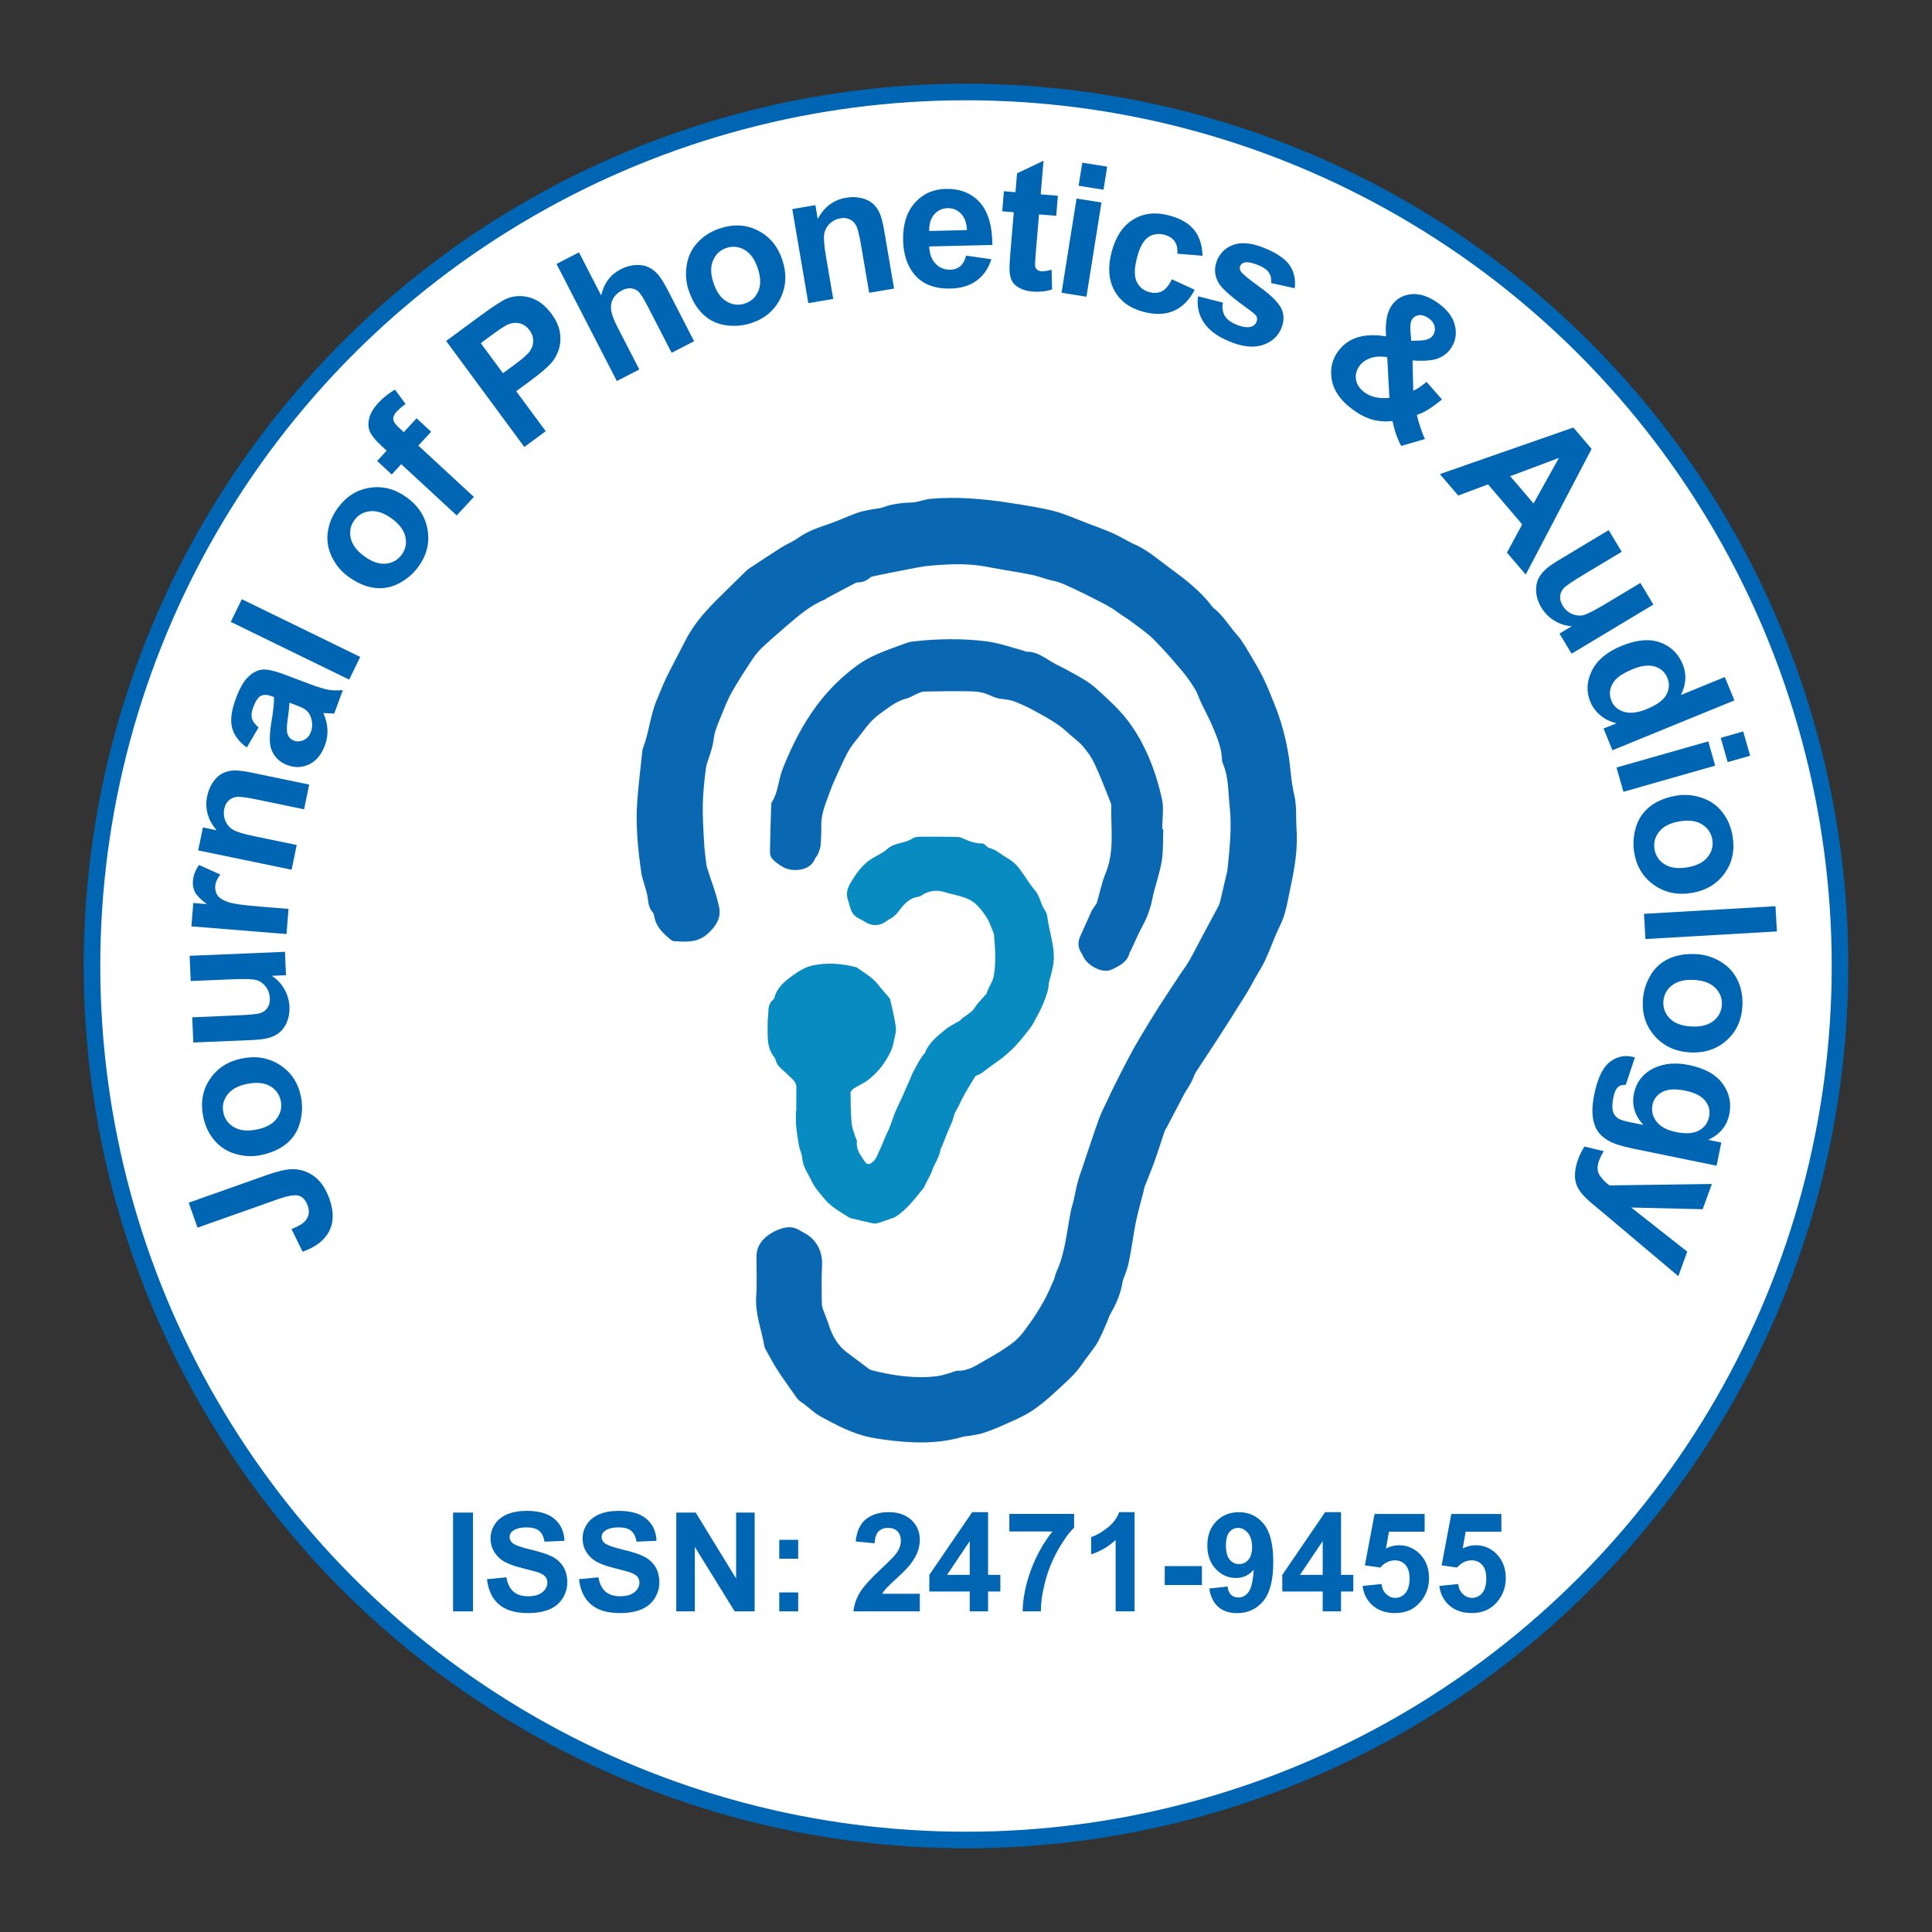 <?xml version="1.0" encoding="utf-8"?>
<!-- Generator: Adobe Illustrator 16.0.0, SVG Export Plug-In . SVG Version: 6.00 Build 0)  -->
<!DOCTYPE svg PUBLIC "-//W3C//DTD SVG 1.1//EN" "http://www.w3.org/Graphics/SVG/1.1/DTD/svg11.dtd">
<svg version="1.1" id="Layer_1" xmlns="http://www.w3.org/2000/svg" xmlns:xlink="http://www.w3.org/1999/xlink" x="0px" y="0px"
	 width="105px" height="105px" viewBox="0 0 105 105" enable-background="new 0 0 105 105" xml:space="preserve">
<rect x="0" y="0" width="105" height="105" fill="#333333" stroke="none"/>
<circle fill="#FFFFFF" stroke="#0066B3" stroke-width="0.9" stroke-miterlimit="10" cx="52.5" cy="52.5" r="47.5"/>
<g>
	<circle fill="none" cx="52.5" cy="52.501" r="36.948"/>
	<path fill="#0066B3" d="M10.736,66.721l-0.481-1.357l4.272-1.513c0.558-0.197,1.005-0.3,1.341-0.309
		c0.439-0.007,0.839,0.121,1.2,0.384c0.36,0.262,0.641,0.678,0.842,1.245c0.235,0.666,0.23,1.244-0.015,1.735
		c-0.246,0.491-0.729,0.865-1.449,1.124l-0.602-1.232c0.381-0.152,0.634-0.306,0.759-0.46c0.19-0.233,0.232-0.5,0.125-0.801
		c-0.107-0.304-0.27-0.488-0.488-0.553c-0.218-0.064-0.6,0-1.146,0.193L10.736,66.721z"/>
	<path fill="#0066B3" d="M14.143,62.783c-0.447,0.088-0.901,0.063-1.363-0.075c-0.461-0.139-0.842-0.388-1.142-0.749
		c-0.3-0.36-0.499-0.79-0.597-1.288c-0.151-0.77-0.025-1.45,0.378-2.04s0.987-0.96,1.75-1.11c0.77-0.151,1.457-0.028,2.061,0.369
		s0.98,0.973,1.128,1.727c0.092,0.467,0.074,0.932-0.054,1.396c-0.127,0.465-0.374,0.848-0.737,1.147
		C15.202,62.461,14.727,62.668,14.143,62.783z M13.943,61.39c0.505-0.1,0.868-0.295,1.089-0.588
		c0.221-0.292,0.297-0.613,0.229-0.965c-0.069-0.352-0.261-0.62-0.576-0.805c-0.315-0.186-0.728-0.229-1.239-0.128
		c-0.498,0.098-0.858,0.292-1.08,0.583c-0.222,0.291-0.298,0.611-0.229,0.963c0.069,0.352,0.261,0.621,0.577,0.808
		S13.439,61.488,13.943,61.39z"/>
	<path fill="#0066B3" d="M15.541,53.001l-0.775,0.033c0.284,0.177,0.513,0.416,0.685,0.717c0.172,0.301,0.266,0.621,0.28,0.963
		c0.015,0.349-0.049,0.664-0.19,0.946c-0.142,0.283-0.348,0.492-0.619,0.627c-0.271,0.136-0.651,0.213-1.139,0.233l-3.278,0.138
		l-0.058-1.37l2.381-0.101c0.729-0.03,1.174-0.074,1.336-0.132c0.162-0.057,0.289-0.154,0.379-0.292
		c0.09-0.137,0.131-0.309,0.123-0.514c-0.01-0.233-0.083-0.44-0.219-0.621c-0.136-0.18-0.301-0.3-0.494-0.36
		c-0.193-0.06-0.66-0.075-1.402-0.043l-2.186,0.092l-0.058-1.371l5.181-0.217L15.541,53.001z"/>
	<path fill="#0066B3" d="M15.681,49.397l-0.11,1.367l-5.169-0.418l0.103-1.27l0.735,0.06c-0.33-0.246-0.542-0.459-0.639-0.642
		c-0.096-0.183-0.135-0.384-0.117-0.604c0.025-0.312,0.135-0.605,0.331-0.88l1.158,0.52c-0.168,0.218-0.26,0.426-0.276,0.625
		c-0.016,0.191,0.024,0.358,0.119,0.499c0.095,0.142,0.277,0.262,0.546,0.36c0.27,0.099,0.844,0.184,1.724,0.254L15.681,49.397z"/>
	<path fill="#0066B3" d="M16.804,42.64l-0.278,1.344l-2.591-0.537c-0.548-0.114-0.909-0.158-1.082-0.134s-0.317,0.091-0.433,0.202
		c-0.116,0.11-0.193,0.256-0.23,0.438c-0.048,0.232-0.027,0.455,0.062,0.666c0.089,0.211,0.232,0.373,0.428,0.485
		s0.578,0.227,1.146,0.344l2.3,0.476l-0.278,1.344l-5.078-1.051l0.258-1.248l0.746,0.154c-0.482-0.562-0.653-1.179-0.514-1.852
		c0.061-0.296,0.171-0.556,0.328-0.78c0.158-0.223,0.333-0.381,0.524-0.472c0.192-0.092,0.398-0.14,0.619-0.146
		c0.221-0.005,0.527,0.032,0.919,0.113L16.804,42.64z"/>
	<path fill="#0066B3" d="M14.053,39.533l-0.639,1.092c-0.423-0.304-0.688-0.657-0.797-1.061c-0.109-0.404-0.047-0.922,0.185-1.555
		c0.21-0.575,0.435-0.978,0.674-1.209c0.239-0.231,0.484-0.366,0.736-0.404c0.251-0.038,0.657,0.045,1.216,0.25l1.499,0.564
		c0.428,0.157,0.751,0.252,0.969,0.285c0.219,0.033,0.465,0.036,0.738,0.007l-0.467,1.275c-0.098,0.002-0.24-0.003-0.426-0.016
		c-0.084-0.006-0.14-0.01-0.168-0.01c0.133,0.299,0.208,0.593,0.223,0.883c0.015,0.29-0.029,0.577-0.133,0.861
		c-0.184,0.501-0.464,0.847-0.842,1.036c-0.378,0.189-0.775,0.208-1.19,0.055c-0.275-0.101-0.497-0.256-0.664-0.466
		c-0.167-0.21-0.265-0.455-0.293-0.734s-0.003-0.657,0.075-1.135c0.107-0.644,0.155-1.1,0.142-1.368l-0.128-0.047
		c-0.248-0.091-0.447-0.094-0.597-0.011c-0.15,0.084-0.288,0.295-0.412,0.635c-0.084,0.229-0.104,0.424-0.062,0.586
		C13.736,39.208,13.856,39.371,14.053,39.533z M15.73,38.191c-0.005,0.186-0.035,0.471-0.09,0.856s-0.065,0.647-0.032,0.784
		c0.058,0.212,0.178,0.351,0.362,0.418c0.18,0.066,0.361,0.056,0.542-0.03s0.309-0.234,0.385-0.441
		c0.085-0.232,0.09-0.482,0.014-0.749c-0.059-0.198-0.164-0.353-0.314-0.463c-0.098-0.074-0.301-0.167-0.61-0.28L15.73,38.191z"/>
	<path fill="#0066B3" d="M18.976,36.935l-6.434-3.137l0.601-1.233l6.435,3.137L18.976,36.935z"/>
	<path fill="#0066B3" d="M18.911,31.326c-0.368-0.269-0.658-0.619-0.871-1.052c-0.212-0.433-0.288-0.882-0.227-1.347
		c0.062-0.465,0.242-0.902,0.541-1.313c0.462-0.633,1.047-1.003,1.754-1.108c0.707-0.104,1.375,0.072,2.003,0.531
		c0.634,0.462,1.01,1.05,1.128,1.763c0.119,0.713-0.049,1.38-0.501,2c-0.28,0.384-0.634,0.687-1.062,0.909
		c-0.428,0.222-0.875,0.301-1.343,0.238C19.867,31.884,19.393,31.677,18.911,31.326z M19.799,30.233
		c0.416,0.303,0.806,0.437,1.17,0.4c0.365-0.036,0.653-0.199,0.864-0.488c0.211-0.289,0.278-0.612,0.2-0.97
		c-0.078-0.357-0.328-0.689-0.748-0.996c-0.411-0.299-0.797-0.432-1.161-0.397c-0.364,0.035-0.651,0.197-0.862,0.486
		c-0.211,0.289-0.278,0.613-0.201,0.972S19.383,29.93,19.799,30.233z"/>
	<path fill="#0066B3" d="M20.498,25.052l0.517-0.559l-0.287-0.265c-0.32-0.296-0.528-0.551-0.623-0.765
		c-0.095-0.214-0.107-0.458-0.038-0.733c0.07-0.274,0.234-0.552,0.492-0.832c0.265-0.287,0.568-0.528,0.908-0.723l0.577,0.786
		c-0.186,0.125-0.348,0.261-0.485,0.41c-0.135,0.146-0.197,0.282-0.188,0.408c0.009,0.126,0.111,0.279,0.305,0.458l0.269,0.249
		l0.696-0.753l0.792,0.732l-0.696,0.753l3.016,2.787l-0.931,1.008l-3.016-2.787l-0.517,0.56L20.498,25.052z"/>
	<path fill="#0066B3" d="M28.496,24.293l-4.249-5.761l1.867-1.376c0.708-0.522,1.19-0.833,1.447-0.934
		c0.394-0.157,0.809-0.173,1.245-0.048c0.436,0.125,0.823,0.417,1.161,0.876c0.261,0.354,0.416,0.698,0.465,1.034
		c0.049,0.336,0.026,0.646-0.07,0.929c-0.097,0.284-0.23,0.523-0.402,0.718c-0.237,0.26-0.619,0.583-1.146,0.972l-0.759,0.559
		l1.603,2.173L28.496,24.293z M26.129,18.649l1.206,1.635l0.636-0.469c0.458-0.338,0.743-0.594,0.853-0.769
		c0.11-0.174,0.162-0.358,0.155-0.551c-0.007-0.193-0.073-0.375-0.199-0.545c-0.154-0.209-0.343-0.337-0.567-0.382
		s-0.442-0.016-0.656,0.089c-0.158,0.076-0.447,0.269-0.866,0.578L26.129,18.649z"/>
	<path fill="#0066B3" d="M31.466,13.715l1.205,2.34c0.157-0.663,0.508-1.135,1.055-1.417c0.281-0.145,0.561-0.223,0.84-0.235
		c0.279-0.012,0.518,0.033,0.716,0.137c0.198,0.103,0.368,0.242,0.512,0.417c0.143,0.175,0.321,0.47,0.535,0.883l1.393,2.705
		l-1.22,0.628l-1.254-2.435c-0.249-0.483-0.43-0.778-0.543-0.884c-0.114-0.106-0.249-0.168-0.405-0.184
		c-0.157-0.017-0.323,0.021-0.5,0.112c-0.203,0.104-0.358,0.247-0.466,0.427c-0.108,0.181-0.148,0.389-0.121,0.625
		c0.028,0.236,0.143,0.548,0.342,0.936l1.189,2.31l-1.22,0.628l-3.278-6.363L31.466,13.715z"/>
	<path fill="#0066B3" d="M37.423,15.763c-0.145-0.433-0.178-0.886-0.1-1.362c0.078-0.476,0.277-0.885,0.596-1.229
		c0.319-0.343,0.72-0.596,1.202-0.756c0.744-0.249,1.435-0.211,2.071,0.113c0.637,0.325,1.079,0.855,1.325,1.593
		c0.249,0.744,0.214,1.441-0.102,2.091c-0.317,0.65-0.839,1.097-1.568,1.34c-0.451,0.151-0.915,0.192-1.392,0.125
		c-0.477-0.067-0.888-0.262-1.232-0.584C37.878,16.771,37.611,16.328,37.423,15.763z M38.78,15.387
		c0.163,0.488,0.403,0.823,0.722,1.005s0.647,0.216,0.987,0.103c0.339-0.113,0.581-0.338,0.725-0.674
		c0.143-0.336,0.132-0.751-0.033-1.245c-0.161-0.482-0.4-0.814-0.716-0.997c-0.317-0.182-0.645-0.217-0.984-0.104
		c-0.34,0.114-0.582,0.339-0.727,0.675C38.607,14.487,38.617,14.899,38.78,15.387z"/>
	<path fill="#0066B3" d="M48.591,15.682l-1.353,0.23l-0.445-2.608c-0.094-0.552-0.184-0.904-0.27-1.057
		c-0.085-0.152-0.201-0.262-0.346-0.33c-0.145-0.068-0.309-0.086-0.492-0.055c-0.234,0.04-0.434,0.14-0.598,0.3
		c-0.164,0.16-0.263,0.352-0.295,0.576c-0.033,0.224-0.001,0.621,0.097,1.192l0.395,2.315l-1.353,0.23l-0.872-5.112l1.256-0.214
		l0.128,0.75c0.348-0.653,0.86-1.038,1.537-1.153c0.298-0.051,0.58-0.044,0.846,0.021s0.476,0.171,0.631,0.316
		c0.155,0.146,0.276,0.32,0.362,0.523c0.085,0.203,0.162,0.502,0.229,0.897L48.591,15.682z"/>
	<path fill="#0066B3" d="M52.507,13.893l1.372,0.197c-0.164,0.505-0.432,0.894-0.805,1.165s-0.844,0.414-1.414,0.427
		c-0.901,0.021-1.576-0.257-2.022-0.836c-0.353-0.464-0.538-1.055-0.555-1.774c-0.021-0.859,0.188-1.537,0.625-2.035
		c0.438-0.497,1-0.754,1.687-0.77c0.771-0.019,1.386,0.222,1.844,0.721c0.458,0.499,0.69,1.274,0.695,2.325l-3.437,0.082
		c0.02,0.407,0.138,0.721,0.354,0.942s0.483,0.328,0.799,0.32c0.215-0.005,0.394-0.068,0.538-0.188
		C52.332,14.346,52.438,14.155,52.507,13.893z M52.552,12.504c-0.019-0.397-0.129-0.696-0.329-0.898
		c-0.2-0.202-0.44-0.299-0.72-0.293c-0.3,0.007-0.544,0.122-0.734,0.345s-0.279,0.521-0.267,0.896L52.552,12.504z"/>
	<path fill="#0066B3" d="M57.494,10.639l-0.091,1.09l-0.935-0.078l-0.175,2.083c-0.035,0.421-0.047,0.668-0.035,0.739
		s0.048,0.132,0.107,0.183c0.059,0.051,0.134,0.08,0.225,0.088c0.127,0.011,0.313-0.018,0.562-0.085l0.027,1.071
		c-0.329,0.109-0.695,0.147-1.098,0.113c-0.246-0.021-0.465-0.081-0.656-0.18c-0.19-0.1-0.327-0.219-0.408-0.358
		s-0.131-0.322-0.147-0.549c-0.016-0.162-0.003-0.484,0.037-0.967l0.189-2.253l-0.628-0.053l0.092-1.09l0.628,0.053l0.086-1.026
		l1.439-0.683l-0.153,1.824L57.494,10.639z"/>
	<path fill="#0066B3" d="M57.693,15.911l0.815-5.121l1.354,0.216l-0.815,5.121L57.693,15.911z M58.619,10.095l0.2-1.253l1.354,0.215
		l-0.199,1.254L58.619,10.095z"/>
	<path fill="#0066B3" d="M65.354,13.901l-1.37-0.112c0.025-0.273-0.021-0.496-0.143-0.67c-0.12-0.173-0.305-0.293-0.553-0.359
		c-0.331-0.088-0.624-0.044-0.882,0.131c-0.257,0.176-0.457,0.531-0.6,1.065c-0.158,0.595-0.171,1.041-0.036,1.34
		c0.135,0.298,0.37,0.493,0.706,0.582c0.252,0.067,0.478,0.051,0.676-0.05s0.377-0.316,0.536-0.648l1.243,0.569
		c-0.294,0.562-0.674,0.944-1.139,1.146c-0.466,0.203-1.021,0.219-1.665,0.047c-0.733-0.195-1.256-0.582-1.568-1.161
		s-0.359-1.277-0.142-2.095c0.221-0.827,0.61-1.413,1.171-1.757c0.56-0.344,1.212-0.417,1.958-0.218
		c0.61,0.163,1.061,0.423,1.351,0.782S65.34,13.321,65.354,13.901z"/>
	<path fill="#0066B3" d="M65.112,16.104l1.351,0.343c-0.051,0.269-0.02,0.501,0.091,0.699c0.111,0.197,0.315,0.358,0.612,0.484
		c0.326,0.138,0.598,0.182,0.813,0.132c0.146-0.037,0.249-0.126,0.309-0.267c0.041-0.096,0.044-0.188,0.011-0.276
		c-0.037-0.086-0.154-0.202-0.352-0.345c-0.925-0.656-1.484-1.135-1.678-1.436c-0.27-0.417-0.307-0.855-0.112-1.314
		c0.175-0.414,0.485-0.692,0.932-0.836c0.445-0.144,1.012-0.07,1.698,0.22c0.654,0.276,1.095,0.588,1.322,0.936
		s0.313,0.755,0.257,1.222l-1.284-0.284c0.027-0.208-0.009-0.391-0.109-0.55s-0.283-0.295-0.547-0.406
		c-0.333-0.141-0.591-0.195-0.774-0.163c-0.124,0.025-0.208,0.091-0.252,0.195c-0.038,0.09-0.028,0.184,0.029,0.283
		c0.078,0.132,0.421,0.417,1.029,0.854s1,0.824,1.173,1.159c0.168,0.336,0.168,0.706-0.002,1.107
		c-0.186,0.438-0.527,0.736-1.026,0.896s-1.106,0.088-1.823-0.214c-0.65-0.275-1.109-0.625-1.377-1.049S65.038,16.606,65.112,16.104
		z"/>
	<path fill="#0066B3" d="M77.444,23.863l-1.294,0.372c-0.213-0.399-0.369-0.85-0.468-1.352c-0.388,0.041-0.75,0.016-1.086-0.074
		c-0.336-0.091-0.687-0.268-1.05-0.531c-0.723-0.523-1.119-1.119-1.189-1.789c-0.055-0.518,0.065-0.981,0.361-1.39
		c0.269-0.372,0.621-0.626,1.058-0.763c0.437-0.136,0.954-0.154,1.553-0.055c-0.028-0.378-0.016-0.709,0.038-0.994
		c0.054-0.285,0.148-0.522,0.286-0.712c0.254-0.351,0.609-0.546,1.066-0.587c0.458-0.041,0.946,0.127,1.466,0.503
		c0.501,0.363,0.8,0.774,0.897,1.234c0.097,0.46,0.012,0.875-0.256,1.244c-0.169,0.235-0.4,0.407-0.693,0.517
		c-0.292,0.11-0.747,0.144-1.364,0.104l0.037,1.648c0.217-0.1,0.458-0.261,0.724-0.483l0.839,0.957
		c-0.358,0.284-0.634,0.481-0.827,0.592c-0.192,0.112-0.372,0.192-0.536,0.242c0.04,0.206,0.108,0.449,0.204,0.729
		C77.307,23.555,77.385,23.751,77.444,23.863z M75.392,19.412c-0.35-0.056-0.653-0.039-0.911,0.052
		c-0.259,0.09-0.457,0.23-0.594,0.42c-0.174,0.24-0.237,0.493-0.189,0.758c0.047,0.265,0.202,0.493,0.466,0.684
		c0.174,0.126,0.366,0.213,0.577,0.261c0.21,0.047,0.468,0.061,0.772,0.04L75.392,19.412z M76.699,18.521l0.467-0.012
		c0.346-0.011,0.579-0.101,0.702-0.27c0.103-0.143,0.137-0.302,0.103-0.48c-0.034-0.177-0.143-0.332-0.324-0.464
		c-0.177-0.128-0.348-0.184-0.512-0.168c-0.164,0.016-0.288,0.082-0.372,0.198c-0.099,0.137-0.135,0.364-0.107,0.682L76.699,18.521z
		"/>
	<path fill="#0066B3" d="M82.92,31.227l-1.021-1.195l0.83-1.532l-1.858-2.175l-1.62,0.607l-0.996-1.166l7.253-2.531l0.993,1.162
		L82.92,31.227z M83.345,27.364l1.378-2.476l-2.647,0.991L83.345,27.364z"/>
	<path fill="#0066B3" d="M84.754,34.433l0.666-0.399c-0.334-0.02-0.649-0.12-0.944-0.302s-0.53-0.419-0.706-0.712
		c-0.18-0.299-0.275-0.606-0.286-0.922c-0.012-0.316,0.069-0.598,0.243-0.847s0.47-0.499,0.889-0.75l2.813-1.689l0.707,1.176
		l-2.043,1.227c-0.625,0.375-0.995,0.627-1.11,0.755s-0.18,0.274-0.193,0.438c-0.014,0.164,0.033,0.334,0.139,0.51
		c0.12,0.201,0.283,0.348,0.489,0.44c0.206,0.093,0.408,0.12,0.606,0.081c0.198-0.04,0.615-0.25,1.252-0.632l1.875-1.126
		l0.707,1.176l-4.446,2.669L84.754,34.433z"/>
	<path fill="#0066B3" d="M87.631,40.775l-0.481-1.18l0.705-0.288c-0.354-0.084-0.653-0.232-0.896-0.444s-0.42-0.453-0.53-0.725
		c-0.226-0.551-0.196-1.114,0.087-1.689c0.284-0.575,0.823-1.024,1.619-1.35c0.813-0.333,1.511-0.394,2.09-0.184
		c0.58,0.209,0.989,0.606,1.229,1.191c0.219,0.536,0.186,1.091-0.101,1.666l2.387-0.976l0.52,1.27L87.631,40.775z M88.75,36.362
		c-0.513,0.209-0.854,0.432-1.025,0.667c-0.248,0.34-0.296,0.694-0.146,1.062c0.12,0.292,0.346,0.49,0.678,0.594
		c0.333,0.103,0.746,0.054,1.24-0.148c0.552-0.226,0.907-0.487,1.069-0.785c0.161-0.298,0.178-0.603,0.052-0.913
		c-0.124-0.301-0.347-0.505-0.669-0.61C89.625,36.123,89.226,36.167,88.75,36.362z"/>
	<path fill="#0066B3" d="M87.854,41.713l4.987-1.421l0.376,1.32l-4.987,1.42L87.854,41.713z M93.519,40.1l1.221-0.348l0.376,1.32
		l-1.221,0.348L93.519,40.1z"/>
	<path fill="#0066B3" d="M91.116,43.241c0.449-0.076,0.903-0.039,1.361,0.112s0.832,0.41,1.122,0.779
		c0.29,0.368,0.477,0.803,0.562,1.304c0.131,0.773-0.014,1.45-0.433,2.029c-0.419,0.579-1.012,0.934-1.778,1.063
		c-0.773,0.131-1.457-0.011-2.05-0.424c-0.594-0.413-0.954-0.999-1.082-1.756c-0.079-0.469-0.049-0.934,0.092-1.395
		c0.14-0.461,0.396-0.837,0.768-1.127C90.05,43.535,90.529,43.34,91.116,43.241z M91.278,44.64
		c-0.507,0.085-0.875,0.271-1.104,0.558c-0.229,0.287-0.313,0.606-0.254,0.959c0.06,0.353,0.245,0.626,0.555,0.82
		c0.311,0.193,0.722,0.247,1.235,0.16c0.501-0.084,0.866-0.269,1.095-0.554c0.229-0.285,0.314-0.604,0.255-0.957
		S92.814,45,92.505,44.804C92.194,44.609,91.785,44.554,91.278,44.64z"/>
	<path fill="#0066B3" d="M89.347,49.665l7.146-0.414l0.079,1.37l-7.146,0.413L89.347,49.665z"/>
	<path fill="#0066B3" d="M92.196,51.855c0.455,0.023,0.891,0.157,1.305,0.402c0.415,0.246,0.725,0.58,0.928,1.002
		c0.204,0.422,0.293,0.887,0.268,1.395c-0.039,0.783-0.325,1.413-0.858,1.888c-0.534,0.476-1.189,0.693-1.967,0.655
		c-0.783-0.039-1.42-0.324-1.91-0.855s-0.716-1.181-0.678-1.948c0.023-0.475,0.153-0.922,0.39-1.342
		c0.236-0.42,0.566-0.732,0.992-0.936C91.091,51.912,91.602,51.825,92.196,51.855z M92.053,53.256
		c-0.514-0.025-0.913,0.077-1.198,0.307c-0.285,0.23-0.437,0.524-0.454,0.882c-0.019,0.357,0.104,0.664,0.364,0.92
		s0.651,0.397,1.172,0.423c0.507,0.025,0.903-0.076,1.188-0.305s0.437-0.521,0.455-0.879c0.018-0.358-0.104-0.665-0.365-0.923
		S92.566,53.282,92.053,53.256z"/>
	<path fill="#0066B3" d="M88.856,57.466l-0.501,1.497c-0.184-0.011-0.318,0.022-0.404,0.102c-0.122,0.108-0.211,0.299-0.267,0.573
		c-0.072,0.351-0.073,0.625-0.004,0.821c0.046,0.133,0.141,0.245,0.285,0.338c0.103,0.064,0.305,0.127,0.604,0.188l0.742,0.151
		c-0.467-0.514-0.637-1.077-0.512-1.689c0.14-0.683,0.539-1.164,1.197-1.444c0.521-0.22,1.12-0.26,1.799-0.12
		c0.852,0.174,1.461,0.512,1.826,1.014c0.366,0.502,0.486,1.058,0.362,1.666c-0.129,0.629-0.511,1.091-1.146,1.386l0.713,0.146
		l-0.257,1.259l-4.56-0.933c-0.599-0.123-1.037-0.265-1.313-0.424s-0.48-0.346-0.613-0.559c-0.133-0.214-0.216-0.479-0.251-0.797
		c-0.034-0.317-0.005-0.704,0.088-1.16c0.177-0.861,0.449-1.442,0.817-1.742c0.369-0.3,0.78-0.403,1.232-0.311
		C88.739,57.437,88.793,57.449,88.856,57.466z M91.591,59.275c-0.539-0.109-0.955-0.086-1.248,0.071
		c-0.293,0.158-0.471,0.39-0.533,0.696c-0.067,0.328,0.004,0.632,0.215,0.911c0.21,0.278,0.567,0.47,1.071,0.573
		c0.526,0.107,0.938,0.079,1.238-0.086s0.483-0.413,0.551-0.744c0.066-0.322-0.005-0.613-0.212-0.874
		C92.465,59.563,92.104,59.381,91.591,59.275z"/>
	<path fill="#0066B3" d="M93.036,64.347l-0.499,1.372l-3.884-0.092l3.046,2.396l-0.485,1.335l-4.064-3.426l-0.737-0.615
		c-0.243-0.217-0.421-0.404-0.533-0.561c-0.113-0.157-0.191-0.319-0.237-0.486c-0.045-0.167-0.058-0.357-0.039-0.57
		s0.072-0.442,0.161-0.687c0.091-0.248,0.205-0.481,0.344-0.701l1.051,0.252c-0.113,0.188-0.199,0.362-0.258,0.524
		c-0.109,0.3-0.102,0.554,0.021,0.762c0.124,0.207,0.309,0.398,0.553,0.574L93.036,64.347z"/>
</g>
<g>
	<path fill="#0066B3" d="M24.623,87.574v-5.369h1.084v5.369H24.623z"/>
	<path fill="#0066B3" d="M26.466,85.826l1.055-0.102c0.063,0.354,0.191,0.613,0.386,0.779s0.456,0.25,0.786,0.25
		c0.349,0,0.611-0.074,0.789-0.223c0.177-0.146,0.266-0.32,0.266-0.518c0-0.127-0.038-0.234-0.112-0.324s-0.204-0.166-0.39-0.232
		c-0.127-0.043-0.417-0.121-0.868-0.234c-0.581-0.145-0.989-0.32-1.224-0.531c-0.329-0.295-0.494-0.654-0.494-1.08
		c0-0.273,0.078-0.529,0.232-0.768c0.155-0.238,0.379-0.418,0.671-0.543c0.291-0.125,0.644-0.188,1.056-0.188
		c0.674,0,1.182,0.148,1.522,0.443c0.34,0.295,0.519,0.689,0.536,1.184l-1.084,0.047c-0.047-0.275-0.146-0.475-0.299-0.596
		c-0.152-0.121-0.381-0.18-0.687-0.18c-0.314,0-0.562,0.064-0.739,0.193c-0.115,0.082-0.172,0.193-0.172,0.334
		c0,0.127,0.053,0.234,0.16,0.324c0.137,0.115,0.469,0.234,0.996,0.359s0.918,0.254,1.171,0.387c0.252,0.133,0.45,0.314,0.593,0.545
		s0.215,0.516,0.215,0.855c0,0.309-0.086,0.596-0.257,0.865c-0.171,0.268-0.413,0.467-0.726,0.598s-0.701,0.197-1.168,0.197
		c-0.679,0-1.2-0.158-1.563-0.471C26.753,86.885,26.536,86.428,26.466,85.826z"/>
	<path fill="#0066B3" d="M31.468,85.826l1.055-0.102c0.063,0.354,0.191,0.613,0.386,0.779s0.456,0.25,0.786,0.25
		c0.349,0,0.611-0.074,0.789-0.223c0.177-0.146,0.266-0.32,0.266-0.518c0-0.127-0.038-0.234-0.112-0.324s-0.204-0.166-0.39-0.232
		c-0.127-0.043-0.417-0.121-0.868-0.234c-0.581-0.145-0.989-0.32-1.224-0.531c-0.329-0.295-0.494-0.654-0.494-1.08
		c0-0.273,0.078-0.529,0.232-0.768c0.155-0.238,0.379-0.418,0.671-0.543c0.291-0.125,0.644-0.188,1.056-0.188
		c0.674,0,1.182,0.148,1.522,0.443c0.34,0.295,0.519,0.689,0.536,1.184l-1.084,0.047c-0.047-0.275-0.146-0.475-0.299-0.596
		c-0.152-0.121-0.381-0.18-0.687-0.18c-0.314,0-0.562,0.064-0.739,0.193c-0.115,0.082-0.172,0.193-0.172,0.334
		c0,0.127,0.053,0.234,0.16,0.324c0.137,0.115,0.469,0.234,0.996,0.359s0.918,0.254,1.171,0.387c0.252,0.133,0.45,0.314,0.593,0.545
		s0.215,0.516,0.215,0.855c0,0.309-0.086,0.596-0.257,0.865c-0.171,0.268-0.413,0.467-0.726,0.598s-0.701,0.197-1.168,0.197
		c-0.679,0-1.2-0.158-1.563-0.471C31.755,86.885,31.538,86.428,31.468,85.826z"/>
	<path fill="#0066B3" d="M36.755,87.574v-5.369h1.055l2.197,3.586v-3.586h1.007v5.369h-1.087l-2.165-3.502v3.502H36.755z"/>
	<path fill="#0066B3" d="M42.351,84.713v-1.027h1.029v1.027H42.351z M42.351,87.574v-1.029h1.029v1.029H42.351z"/>
	<path fill="#0066B3" d="M49.99,86.617v0.957h-3.607c0.039-0.361,0.156-0.705,0.352-1.027c0.195-0.324,0.581-0.752,1.157-1.287
		c0.464-0.432,0.748-0.725,0.854-0.879c0.142-0.213,0.213-0.422,0.213-0.631c0-0.229-0.063-0.406-0.186-0.529
		s-0.294-0.184-0.511-0.184c-0.215,0-0.386,0.064-0.513,0.193s-0.2,0.344-0.22,0.645l-1.025-0.102
		c0.061-0.566,0.253-0.975,0.575-1.221s0.725-0.369,1.208-0.369c0.53,0,0.946,0.143,1.249,0.428s0.454,0.641,0.454,1.066
		c0,0.242-0.043,0.471-0.13,0.689s-0.225,0.447-0.412,0.688c-0.125,0.158-0.35,0.387-0.674,0.684
		c-0.325,0.299-0.53,0.496-0.617,0.594S48,86.525,47.946,86.617H49.99z"/>
	<path fill="#0066B3" d="M52.704,87.574v-1.08h-2.197v-0.902l2.328-3.408H53.7v3.406h0.666v0.904H53.7v1.08H52.704z M52.704,85.59
		v-1.836L51.47,85.59H52.704z"/>
	<path fill="#0066B3" d="M54.856,83.234v-0.955h3.52v0.746c-0.291,0.285-0.586,0.695-0.887,1.23c-0.3,0.535-0.528,1.104-0.687,1.705
		c-0.157,0.602-0.234,1.139-0.232,1.613h-0.992c0.017-0.742,0.17-1.5,0.46-2.271c0.289-0.771,0.676-1.461,1.158-2.068H54.856z"/>
	<path fill="#0066B3" d="M61.661,87.574h-1.029v-3.879c-0.376,0.352-0.819,0.611-1.33,0.781v-0.936
		c0.269-0.088,0.561-0.254,0.876-0.5c0.314-0.244,0.53-0.531,0.647-0.857h0.836V87.574z"/>
	<path fill="#0066B3" d="M63.301,86.143v-1.029h2.021v1.029H63.301z"/>
	<path fill="#0066B3" d="M65.719,86.332l0.996-0.109c0.024,0.203,0.088,0.354,0.19,0.451s0.238,0.146,0.406,0.146
		c0.213,0,0.393-0.098,0.542-0.293c0.148-0.195,0.244-0.602,0.286-1.217c-0.26,0.301-0.583,0.451-0.971,0.451
		c-0.423,0-0.787-0.164-1.094-0.49c-0.306-0.326-0.459-0.75-0.459-1.271c0-0.545,0.161-0.984,0.485-1.316
		c0.323-0.334,0.735-0.5,1.235-0.5c0.545,0,0.991,0.211,1.341,0.631c0.349,0.422,0.523,1.115,0.523,2.078
		c0,0.982-0.182,1.689-0.546,2.125c-0.363,0.434-0.837,0.652-1.421,0.652c-0.42,0-0.759-0.113-1.018-0.336
		S65.792,86.777,65.719,86.332z M68.048,84.084c0-0.332-0.076-0.59-0.229-0.773c-0.152-0.182-0.329-0.273-0.528-0.273
		c-0.191,0-0.349,0.074-0.475,0.225S66.627,83.658,66.627,84c0,0.346,0.068,0.602,0.205,0.764s0.308,0.242,0.513,0.242
		c0.197,0,0.364-0.078,0.5-0.234C67.979,84.615,68.048,84.387,68.048,84.084z"/>
	<path fill="#0066B3" d="M71.886,87.574v-1.08h-2.197v-0.902l2.328-3.408h0.865v3.406h0.666v0.904h-0.666v1.08H71.886z
		 M71.886,85.59v-1.836l-1.234,1.836H71.886z"/>
	<path fill="#0066B3" d="M74.053,86.193l1.025-0.105c0.029,0.23,0.116,0.414,0.261,0.551c0.144,0.135,0.31,0.203,0.498,0.203
		c0.214,0,0.396-0.088,0.545-0.262c0.149-0.176,0.224-0.438,0.224-0.789c0-0.33-0.074-0.578-0.222-0.742s-0.34-0.248-0.576-0.248
		c-0.296,0-0.561,0.131-0.795,0.393l-0.835-0.121l0.527-2.793h2.721v0.963h-1.94l-0.162,0.912c0.229-0.115,0.464-0.174,0.703-0.174
		c0.457,0,0.844,0.166,1.161,0.498s0.477,0.764,0.477,1.293c0,0.443-0.128,0.836-0.385,1.184c-0.35,0.473-0.834,0.711-1.454,0.711
		c-0.495,0-0.899-0.133-1.212-0.4C74.301,87,74.114,86.643,74.053,86.193z"/>
	<path fill="#0066B3" d="M78.224,86.193l1.025-0.105c0.029,0.23,0.116,0.414,0.26,0.551c0.145,0.135,0.311,0.203,0.498,0.203
		c0.215,0,0.397-0.088,0.546-0.262c0.149-0.176,0.224-0.438,0.224-0.789c0-0.33-0.074-0.578-0.222-0.742s-0.34-0.248-0.577-0.248
		c-0.295,0-0.56,0.131-0.794,0.393l-0.835-0.121l0.527-2.793h2.721v0.963h-1.941l-0.16,0.912c0.229-0.115,0.463-0.174,0.703-0.174
		c0.456,0,0.843,0.166,1.16,0.498s0.477,0.764,0.477,1.293c0,0.443-0.129,0.836-0.385,1.184c-0.35,0.473-0.834,0.711-1.454,0.711
		c-0.495,0-0.899-0.133-1.212-0.4C78.472,87,78.285,86.643,78.224,86.193z"/>
</g>
<polygon fill="#034346" points="51.038,59.066 51.039,59.07 51.039,59.063 "/>
<path fill-rule="evenodd" clip-rule="evenodd" fill="#0A67B2" d="M70.458,44.966c0.087,1.085-0.081,2.159-0.31,3.199
	c-0.156,0.717-0.244,1.47-0.586,2.151c-0.297,0.596-0.509,1.233-0.787,1.839c-0.164,0.357-0.383,0.688-0.576,1.032
	c-0.152,0.27-0.293,0.547-0.457,0.809c-0.505,0.809-1.014,1.615-1.531,2.417c-0.398,0.62-0.814,1.229-1.213,1.849
	c-0.089,0.138-0.133,0.304-0.205,0.453c-0.054,0.113-0.117,0.223-0.182,0.33c-0.084,0.144-0.182,0.279-0.259,0.426
	c-0.315,0.596-0.624,1.194-0.937,1.791c-0.036,0.07-0.092,0.134-0.117,0.207c-0.188,0.554-0.359,1.113-0.557,1.664
	c-0.158,0.445-0.348,0.88-0.516,1.322c-0.049,0.133-0.068,0.276-0.104,0.414c-0.122,0.477-0.26,0.951-0.364,1.432
	c-0.097,0.44-0.156,0.89-0.234,1.334c-0.064,0.36-0.119,0.723-0.199,1.078c-0.051,0.223-0.141,0.438-0.213,0.654
	c-0.031,0.09-0.082,0.176-0.096,0.269c-0.096,0.657-0.357,1.247-0.688,1.814c-0.047,0.081-0.069,0.177-0.106,0.265
	c-0.104,0.247-0.206,0.496-0.32,0.739c-0.108,0.229-0.216,0.464-0.356,0.673c-0.236,0.351-0.513,0.676-0.75,1.026
	c-0.387,0.574-0.916,1.011-1.414,1.474c-0.424,0.393-0.869,0.777-1.355,1.086c-0.479,0.305-1.016,0.521-1.535,0.756
	c-0.347,0.158-0.704,0.295-1.066,0.414c-0.232,0.076-0.48,0.104-0.722,0.149c-0.133,0.024-0.272,0.025-0.401,0.063
	c-1.4,0.403-2.816,0.343-4.236,0.147c-0.244-0.033-0.489-0.068-0.73-0.117c-0.985-0.197-1.854-0.66-2.728-1.135
	c-0.401-0.219-0.692-0.549-1.064-0.789c-0.203-0.131-0.339-0.373-0.487-0.578c-0.291-0.406-0.581-0.814-0.849-1.235
	c-0.22-0.345-0.407-0.71-0.607-1.067c-0.023-0.041-0.048-0.085-0.055-0.131c-0.147-0.905-0.513-1.77-0.448-2.718
	c0.049-0.72,0.014-1.446,0.016-2.169c0.002-0.629,0.363-1.026,0.868-1.321c0.163-0.095,0.345-0.164,0.526-0.222
	c0.334-0.107,0.66-0.081,0.963,0.111c0.074,0.047,0.15,0.09,0.228,0.131c0.67,0.348,1.012,1.001,0.978,1.755
	c-0.032,0.706-0.025,1.415-0.01,2.122c0.004,0.181,0.098,0.362,0.159,0.54c0.067,0.194,0.154,0.382,0.215,0.577
	c0.191,0.609,0.492,1.143,1.019,1.528c0.383,0.281,0.758,0.573,1.139,0.856c0.056,0.043,0.124,0.078,0.192,0.094
	c1.164,0.292,2.34,0.465,3.542,0.318c0.234-0.029,0.463-0.11,0.693-0.172c0.146-0.039,0.291-0.127,0.435-0.123
	c0.609,0.014,1.07-0.342,1.557-0.613c0.519-0.289,1.035-0.595,1.497-0.963c0.324-0.259,0.576-0.619,0.822-0.962
	c0.287-0.398,0.551-0.815,0.791-1.243c0.205-0.365,0.367-0.754,0.538-1.138c0.062-0.138,0.076-0.296,0.14-0.431
	c0.489-1.05,0.564-2.196,0.79-3.309c0.042-0.209,0.112-0.412,0.159-0.62c0.073-0.315,0.127-0.636,0.209-0.947
	c0.072-0.274,0.171-0.54,0.262-0.809c0.299-0.889,0.589-1.781,0.906-2.664c0.137-0.377,0.332-0.733,0.502-1.099
	c0.094-0.201,0.185-0.404,0.284-0.602c0.271-0.538,0.541-1.076,0.822-1.608c0.2-0.378,0.41-0.753,0.63-1.12
	c0.319-0.537,0.644-1.071,0.979-1.598c0.379-0.596,0.772-1.184,1.162-1.774c0.169-0.257,0.357-0.503,0.512-0.77
	c0.225-0.39,0.426-0.793,0.639-1.19c0.32-0.6,0.644-1.198,0.963-1.799c0.039-0.076,0.066-0.16,0.088-0.244
	c0.08-0.33,0.158-0.661,0.232-0.993c0.065-0.286,0.152-0.571,0.182-0.862c0.109-1.108,0.228-2.223,0.101-3.334
	c-0.087-0.762-0.046-1.548-0.354-2.278c-0.033-0.08-0.061-0.169-0.062-0.254c-0.012-0.562-0.222-1.074-0.422-1.58
	c-0.206-0.521-0.479-1.015-0.72-1.523c-0.113-0.243-0.193-0.506-0.332-0.732c-0.207-0.336-0.432-0.665-0.687-0.965
	c-0.499-0.587-1-1.175-1.545-1.717c-0.368-0.366-0.808-0.661-1.226-0.976c-0.252-0.191-0.529-0.35-0.783-0.538
	c-0.359-0.266-0.752-0.458-1.147-0.66c-0.405-0.209-0.81-0.41-1.225-0.601c-0.362-0.167-0.705-0.345-1.104-0.422
	c-0.387-0.075-0.756-0.24-1.143-0.317c-0.81-0.161-1.628-0.28-2.439-0.437c-1.004-0.195-2.014-0.153-3.02-0.068
	c-0.605,0.051-1.203,0.197-1.802,0.308c-0.406,0.075-0.81,0.16-1.213,0.246c-0.115,0.024-0.252,0.041-0.332,0.113
	c-0.183,0.167-0.389,0.238-0.627,0.247c-0.047,0.001-0.1,0.006-0.14,0.027c-0.513,0.269-1.024,0.539-1.535,0.811
	c-0.049,0.026-0.088,0.071-0.139,0.092c-0.791,0.325-1.428,0.872-2.063,1.421c-0.437,0.378-0.877,0.753-1.298,1.147
	c-0.207,0.194-0.399,0.415-0.556,0.651c-0.403,0.609-0.806,1.222-1.163,1.858c-0.239,0.425-0.405,0.893-0.595,1.345
	c-0.11,0.264-0.219,0.53-0.299,0.804c-0.062,0.211-0.07,0.436-0.116,0.652c-0.037,0.174-0.094,0.345-0.145,0.517
	c-0.079,0.264-0.199,0.523-0.233,0.793c-0.08,0.638-0.151,1.28-0.166,1.921c-0.015,0.682,0.03,1.366,0.066,2.049
	c0.022,0.405,0.074,0.808,0.122,1.211c0.014,0.117,0.056,0.231,0.09,0.344c0.211,0.683,0.485,1.354,0.617,2.052
	c0.111,0.584-0.231,1.056-0.676,1.44c-0.526,0.454-1.147,0.407-1.77,0.365c-0.06-0.004-0.128-0.031-0.176-0.069
	c-0.405-0.329-0.788-0.675-0.898-1.223c-0.02-0.1-0.039-0.219-0.103-0.288c-0.225-0.244-0.229-0.544-0.276-0.843
	c-0.043-0.273-0.145-0.536-0.218-0.805c-0.042-0.153-0.092-0.306-0.115-0.462c-0.193-1.314-0.323-2.634-0.222-3.963
	c0.068-0.896,0.18-1.789,0.273-2.683c0.005-0.047,0.012-0.096,0.029-0.14c0.34-0.874,0.4-1.827,0.778-2.689
	c0.172-0.393,0.319-0.796,0.508-1.18c0.333-0.677,0.693-1.34,1.035-2.013c0.478-0.94,1.184-1.698,1.929-2.425
	c0.459-0.448,0.915-0.9,1.373-1.35c0.028-0.027,0.056-0.057,0.089-0.079c0.597-0.393,1.189-0.792,1.793-1.173
	c0.301-0.19,0.641-0.32,0.927-0.527c0.539-0.389,1.155-0.58,1.768-0.795c0.477-0.167,0.937-0.381,1.41-0.558
	c0.213-0.079,0.44-0.125,0.664-0.171c0.271-0.058,0.559-0.064,0.816-0.157c0.512-0.184,1.037-0.232,1.572-0.251
	c0.185-0.006,0.368-0.074,0.551-0.114c0.131-0.028,0.261-0.07,0.394-0.082c1.485-0.131,2.957,0.003,4.422,0.233
	c0.768,0.121,1.541,0.233,2.293,0.426c0.61,0.156,1.192,0.426,1.787,0.646c0.014,0.005,0.028,0.014,0.043,0.02
	c0.457,0.176,0.92,0.338,1.367,0.534c0.342,0.15,0.662,0.347,0.994,0.518c0.154,0.079,0.32,0.137,0.471,0.223
	c0.218,0.123,0.434,0.251,0.637,0.396c0.329,0.235,0.645,0.49,0.971,0.73c0.859,0.632,1.712,1.269,2.355,2.138
	c0.014,0.019,0.028,0.04,0.047,0.053c0.529,0.397,0.854,0.977,1.285,1.462c0.307,0.346,0.533,0.765,0.774,1.164
	c0.249,0.413,0.49,0.834,0.7,1.268c0.213,0.438,0.388,0.896,0.572,1.348c0.358,0.879,0.604,1.793,0.76,2.728
	c0.119,0.721,0.139,1.462,0.309,2.167C70.48,43.771,70.426,44.367,70.458,44.966z"/>
<path fill-rule="evenodd" clip-rule="evenodd" fill="#088BC0" d="M43.279,60.352c0-0.414-0.007-0.828,0.002-1.241
	c0.008-0.341-0.262-0.487-0.452-0.688c-0.249-0.264-0.598-0.442-0.682-0.838c-0.008-0.039-0.026-0.078-0.051-0.107
	c-0.473-0.578-0.363-1.268-0.375-1.934c-0.003-0.159,0.033-0.318,0.034-0.477c0.002-0.277,0.023-0.542,0.263-0.732
	c0.035-0.029,0.065-0.076,0.076-0.121c0.138-0.564,0.59-0.909,1.005-1.21c0.315-0.23,0.676-0.456,1.114-0.544
	c0.758-0.152,1.484-0.094,2.218,0.08c0.054,0.013,0.114,0.023,0.157,0.055c0.396,0.293,0.84,0.526,1.148,0.932
	c0.183,0.242,0.393,0.464,0.588,0.696c0.025,0.03,0.05,0.065,0.058,0.103c0.107,0.495,0.233,0.989,0.306,1.489
	c0.031,0.21-0.037,0.438-0.083,0.654c-0.05,0.232-0.096,0.475-0.199,0.685c-0.144,0.295-0.316,0.582-0.519,0.84
	c-0.199,0.252-0.431,0.487-0.685,0.683c-0.246,0.19-0.542,0.313-0.806,0.483c-0.078,0.049-0.172,0.154-0.171,0.232
	c0.004,0.548,0.012,1.097,0.058,1.643c0.022,0.256,0.13,0.504,0.203,0.755c0.024,0.084,0.095,0.169,0.085,0.245
	c-0.053,0.409,0.168,0.704,0.374,1.016c0.178,0.269,0.28,0.281,0.516,0.069c0.184-0.165,0.227-0.384,0.331-0.583
	c0.161-0.305,0.256-0.633,0.403-0.929c0.131-0.263,0.227-0.52,0.318-0.796c0.138-0.42,0.352-0.814,0.533-1.22
	c0.052-0.115,0.1-0.232,0.151-0.349c0.098-0.221,0.197-0.441,0.294-0.664c0.034-0.078,0.059-0.163,0.098-0.24
	c0.073-0.146,0.152-0.289,0.23-0.434c0.037-0.068,0.073-0.139,0.114-0.205c0.068-0.113,0.137-0.226,0.211-0.334
	c0.04-0.06,0.11-0.104,0.135-0.166c0.213-0.541,0.659-0.882,1.081-1.233c0.232-0.193,0.518-0.323,0.78-0.481
	c0.007-0.005,0.017-0.005,0.021-0.01c0.237-0.281,0.617-0.388,0.822-0.72c0.155-0.252,0.381-0.46,0.576-0.688
	c0.015-0.019,0.044-0.03,0.05-0.05c0.104-0.363,0.357-0.658,0.415-1.051c0.103-0.709,0.068-1.412,0.001-2.116
	c-0.016-0.165-0.098-0.327-0.162-0.484c-0.076-0.182-0.145-0.373-0.256-0.532c-0.173-0.249-0.353-0.504-0.576-0.705
	c-0.468-0.418-1.101-0.458-1.667-0.64c-0.44-0.142-0.9-0.094-1.302,0.191c-0.038,0.026-0.086,0.047-0.131,0.053
	c-0.555,0.07-0.854,0.471-1.157,0.875c-0.074,0.098-0.176,0.178-0.274,0.253c-0.088,0.067-0.197,0.106-0.284,0.174
	c-0.381,0.301-0.825,0.32-1.228,0.052c-0.086-0.058-0.178-0.105-0.271-0.149c-0.269-0.128-0.441-0.329-0.512-0.622
	c-0.044-0.185-0.118-0.363-0.158-0.549c-0.08-0.376,0.118-0.699,0.295-0.98c0.258-0.41,0.563-0.807,0.979-1.083
	c0.292-0.193,0.635-0.322,0.888-0.554c0.402-0.368,0.962-0.304,1.392-0.586c0.145-0.095,0.37-0.09,0.558-0.093
	c0.597-0.006,1.194,0.004,1.791,0.012c0.095,0.001,0.198,0.003,0.282,0.04c0.371,0.164,0.739,0.326,1.159,0.315
	c0.06-0.001,0.124,0.065,0.183,0.106c0.058,0.041,0.104,0.117,0.166,0.131c0.388,0.091,0.671,0.368,1.001,0.558
	c0.222,0.128,0.44,0.296,0.599,0.495c0.324,0.408,0.575,0.875,0.914,1.268c0.277,0.322,0.299,0.745,0.531,1.075
	c0.063,0.089,0.115,0.201,0.127,0.307c0.107,0.926,0.504,1.82,0.307,2.779c-0.035,0.17-0.08,0.338-0.121,0.507
	c-0.033,0.138-0.092,0.275-0.1,0.416c-0.021,0.37-0.156,0.693-0.29,1.036c-0.145,0.374-0.347,0.707-0.526,1.054
	c-0.115,0.222-0.284,0.415-0.438,0.614c-0.453,0.589-0.963,1.117-1.582,1.537c-0.271,0.184-0.527,0.391-0.792,0.584
	c-0.057,0.041-0.124,0.068-0.187,0.101c-0.063,0.033-0.151,0.048-0.184,0.1c-0.185,0.288-0.357,0.585-0.531,0.881
	c-0.078,0.134-0.15,0.272-0.221,0.411c-0.043,0.084-0.076,0.173-0.119,0.257c-0.084,0.166-0.183,0.326-0.257,0.497
	c-0.052,0.12-0.067,0.257-0.113,0.381c-0.05,0.136-0.117,0.266-0.174,0.398c-0.052,0.121-0.103,0.243-0.151,0.365
	c-0.092,0.23-0.182,0.463-0.275,0.693c-0.009,0.021-0.039,0.037-0.041,0.057c-0.046,0.43-0.321,0.768-0.455,1.162
	c-0.03,0.089-0.068,0.176-0.11,0.26c-0.094,0.188-0.194,0.373-0.291,0.561c-0.021,0.042-0.031,0.093-0.061,0.129
	c-0.473,0.578-0.914,1.189-1.565,1.592c-0.059,0.037-0.132,0.051-0.199,0.074c-0.228,0.081-0.454,0.168-0.685,0.236
	c-0.101,0.031-0.22,0.047-0.321,0.025c-0.412-0.088-0.82-0.193-1.229-0.291c-0.008-0.002-0.017-0.003-0.023-0.007
	c-0.299-0.192-0.609-0.37-0.894-0.582c-0.194-0.144-0.371-0.32-0.524-0.508c-0.233-0.284-0.494-0.566-0.645-0.895
	c-0.189-0.413-0.482-0.786-0.516-1.271c-0.015-0.225-0.136-0.439-0.177-0.664c-0.068-0.374-0.123-0.75-0.157-1.128
	c-0.024-0.261-0.004-0.525-0.004-0.788C43.267,60.352,43.273,60.352,43.279,60.352z"/>
<path fill-rule="evenodd" clip-rule="evenodd" fill="#0A67B2" d="M63.223,45.067c-0.025,0.588,0.006,1.186-0.091,1.762
	c-0.114,0.686-0.37,1.348-0.506,2.031c-0.101,0.511-0.27,0.979-0.517,1.434c-0.246,0.452-0.444,0.929-0.664,1.395
	c-0.014,0.028-0.046,0.05-0.053,0.079c-0.107,0.487-0.498,0.692-0.893,0.889c-0.097,0.048-0.206,0.089-0.313,0.1
	c-0.475,0.045-1.119-0.342-1.313-0.775c-0.036-0.08-0.082-0.155-0.127-0.229c-0.18-0.3-0.17-0.597-0.02-0.91
	c0.207-0.436,0.393-0.881,0.594-1.321c0.039-0.085,0.102-0.159,0.153-0.239c0.051-0.08,0.12-0.155,0.146-0.243
	c0.154-0.515,0.249-1.055,0.456-1.547c0.506-1.199,0.294-2.446,0.319-3.678c0.001-0.071-0.012-0.146-0.038-0.211
	c-0.283-0.699-0.549-1.407-0.867-2.091c-0.161-0.346-0.39-0.673-0.641-0.962c-0.242-0.278-0.561-0.487-0.83-0.743
	c-0.508-0.483-1.123-0.803-1.726-1.139c-0.364-0.204-0.745-0.383-1.134-0.537c-0.224-0.088-0.475-0.12-0.717-0.146
	c-0.232-0.024-0.432-0.098-0.645-0.199c-0.285-0.134-0.621-0.204-0.938-0.212c-0.875-0.023-1.751-0.007-2.626,0.01
	c-0.143,0.002-0.287,0.078-0.424,0.135c-0.175,0.073-0.336,0.191-0.517,0.235c-0.585,0.143-1.021,0.517-1.495,0.854
	c-0.571,0.407-0.905,0.992-1.336,1.506c-0.34,0.406-0.551,0.876-0.766,1.347c-0.193,0.424-0.401,0.843-0.557,1.281
	c-0.221,0.625-0.516,1.232-0.503,1.922c0.006,0.358-0.007,0.717-0.036,1.074c-0.013,0.159-0.079,0.317-0.14,0.469
	c-0.041,0.102-0.134,0.182-0.174,0.284c-0.256,0.651-1.229,0.724-1.748,0.421c-0.198-0.116-0.391-0.254-0.55-0.417
	c-0.087-0.091-0.143-0.254-0.141-0.383c0.011-0.843,0.041-1.687,0.067-2.53c0.002-0.063,0.001-0.137,0.033-0.186
	c0.358-0.555,0.354-1.226,0.595-1.823c0.495-1.227,1.066-2.395,1.869-3.461c0.631-0.838,1.359-1.555,2.197-2.165
	c0.335-0.244,0.713-0.442,1.094-0.609c0.521-0.228,1.062-0.41,1.597-0.604c0.111-0.041,0.231-0.063,0.349-0.076
	c1.334-0.147,2.674-0.17,4.002,0.002c0.68,0.088,1.34,0.335,2.008,0.512c0.045,0.012,0.09,0.047,0.135,0.046
	c0.646-0.014,1.096,0.437,1.623,0.696c0.504,0.248,0.996,0.519,1.48,0.804c0.256,0.151,0.499,0.335,0.721,0.534
	c0.414,0.371,0.824,0.748,1.204,1.152c0.345,0.368,0.647,0.766,0.919,1.204c0.693,1.119,1.125,2.332,1.407,3.593
	c0.118,0.53,0.02,1.109,0.02,1.667C63.188,45.066,63.205,45.067,63.223,45.067z"/>
<g>
</g>
<g>
</g>
<g>
</g>
<g>
</g>
<g>
</g>
<g>
</g>
</svg>
